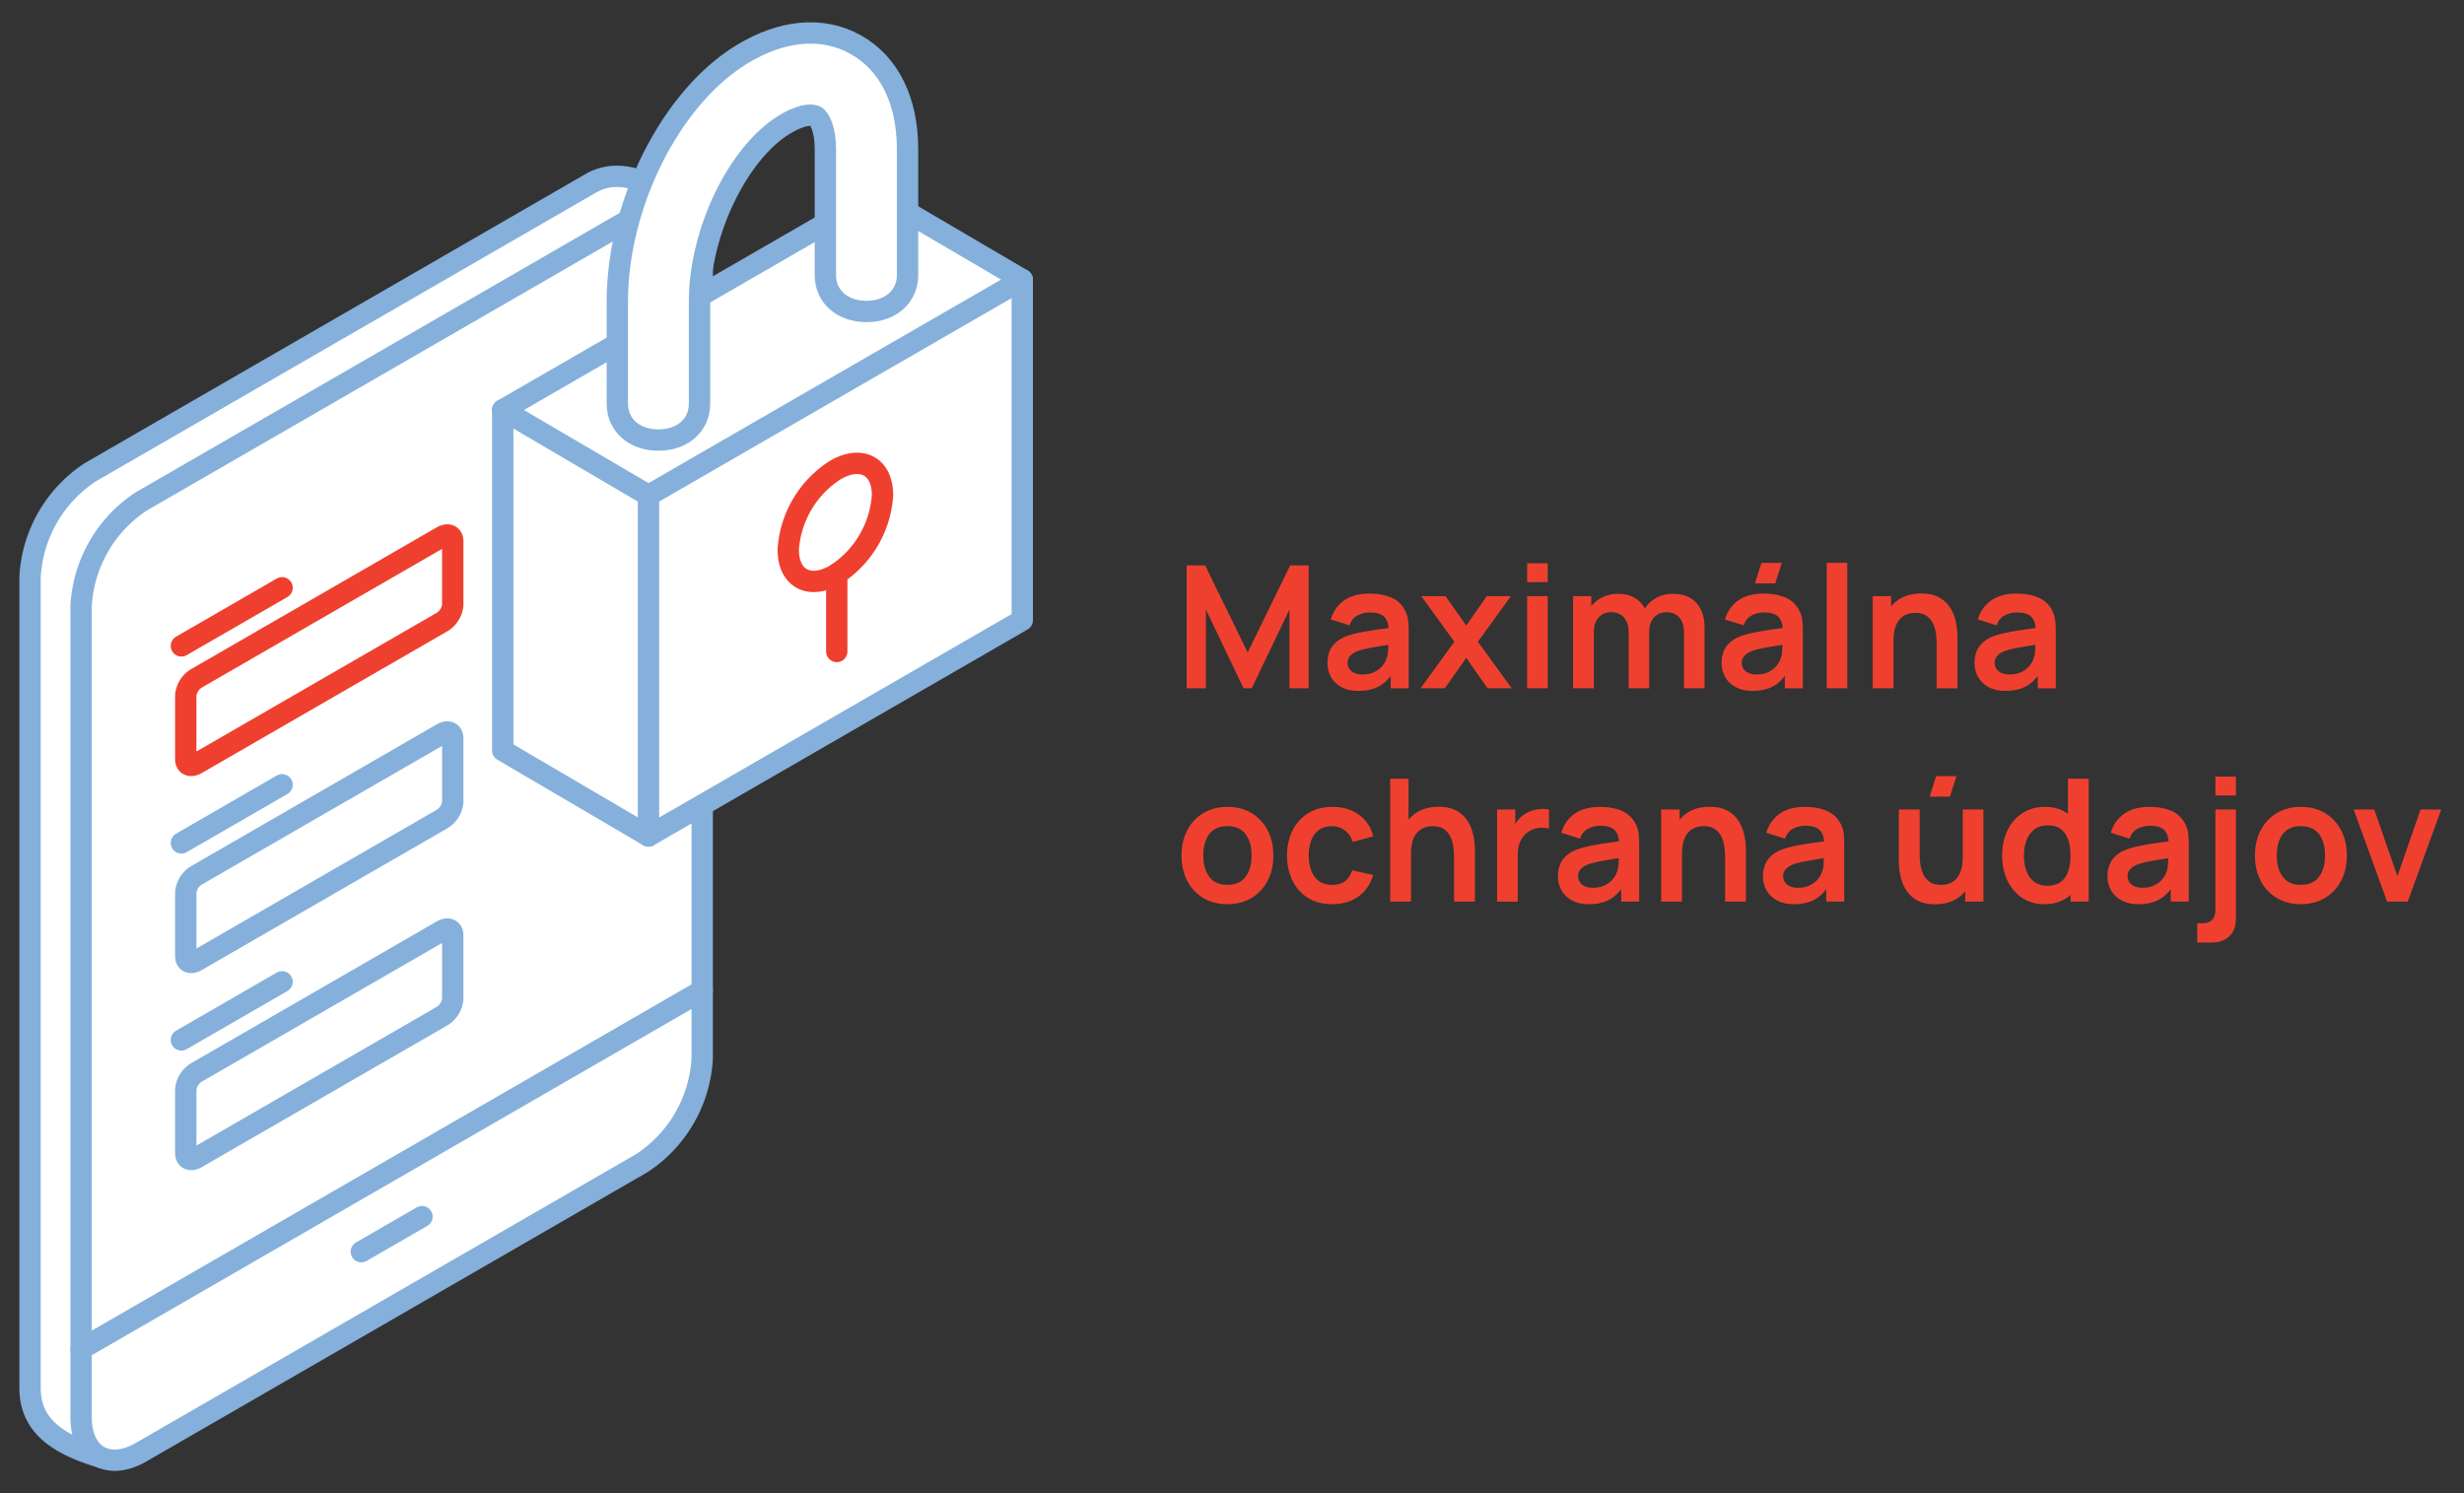<svg xmlns="http://www.w3.org/2000/svg" viewBox="0 0 231 140" style="enable-background:new 0 0 231 140" xml:space="preserve"><rect x="0" y="0" width="231" height="140" fill="#333333" stroke="none"/><g style="enable-background:new"><path style="fill:#ef402f" d="M350.937 12560.027v-11.52h1.735l3.984 8.16 3.984-8.16h1.736v11.52h-1.801v-7.383l-3.535 7.383h-.769l-3.528-7.383v7.383h-1.806zM367.033 12560.268c-.624 0-1.152-.119-1.584-.355a2.416 2.416 0 0 1-.979-.949 2.6 2.6 0 0 1-.332-1.303c0-.416.068-.791.207-1.125.139-.332.353-.621.641-.863.287-.242.661-.441 1.119-.596a10.69 10.69 0 0 1 1.221-.305c.467-.09.973-.174 1.52-.252.547-.076 1.119-.16 1.717-.252l-.688.393c.005-.598-.128-1.037-.399-1.32-.272-.283-.731-.424-1.377-.424-.389 0-.766.09-1.127.271-.363.182-.617.494-.761.936l-1.76-.551c.213-.73.62-1.318 1.22-1.76.6-.443 1.409-.664 2.428-.664.769 0 1.444.125 2.028.375a2.524 2.524 0 0 1 1.3 1.232c.154.305.248.615.28.932.032.318.048.662.048 1.037v5.303h-1.688v-1.871l.279.303c-.389.625-.844 1.082-1.363 1.373-.523.29-1.172.435-1.95.435zm.384-1.536c.438 0 .811-.078 1.12-.232s.556-.344.739-.568c.185-.225.309-.434.373-.631.102-.246.158-.527.172-.846.014-.316.02-.574.02-.771l.592.176c-.581.092-1.08.172-1.496.24-.416.07-.773.135-1.071.195a7.63 7.63 0 0 0-.792.205c-.225.08-.414.174-.568.279-.154.107-.273.23-.355.369a.932.932 0 0 0-.125.488c0 .213.054.4.16.562.107.164.264.293.469.389s.458.145.762.145zM372.873 12560.027l3.159-4.367-3.096-4.271h2.272l1.944 2.76 1.912-2.76h2.271l-3.096 4.271 3.176 4.367h-2.271l-1.992-2.855-2.008 2.855h-2.271zM382.856 12550.076v-1.768h1.929v1.768h-1.929zm0 9.951v-8.639h1.929v8.639h-1.929zM387.168 12560.027v-8.639h1.703v2.68h.24v5.959h-1.943zm5.208 0v-5.223c0-.604-.146-1.072-.439-1.408s-.693-.504-1.2-.504c-.491 0-.884.168-1.18.504s-.444.773-.444 1.311l-.863-.576c0-.559.139-1.062.416-1.512a2.978 2.978 0 0 1 1.123-1.059 3.24 3.24 0 0 1 1.588-.389c.646 0 1.186.137 1.621.412.434.275.76.648.976 1.119.216.473.323 1.004.323 1.598v5.727h-1.921zm5.184 0v-5.248c0-.592-.147-1.055-.44-1.387-.293-.334-.69-.5-1.191-.5-.31 0-.587.07-.832.211-.246.143-.44.35-.584.625-.145.273-.217.602-.217.979l-.855-.504c-.006-.596.129-1.123.404-1.58a2.892 2.892 0 0 1 1.115-1.066c.47-.256.992-.385 1.568-.385.955 0 1.687.287 2.196.859.509.574.764 1.328.764 2.26v5.736h-1.928zM403.984 12560.268c-.624 0-1.152-.119-1.584-.355a2.416 2.416 0 0 1-.979-.949 2.6 2.6 0 0 1-.332-1.303c0-.416.068-.791.207-1.125.139-.332.353-.621.641-.863.287-.242.661-.441 1.119-.596a10.69 10.69 0 0 1 1.221-.305c.467-.09.973-.174 1.52-.252.547-.076 1.119-.16 1.717-.252l-.688.393c.005-.598-.128-1.037-.399-1.32-.272-.283-.731-.424-1.377-.424-.389 0-.766.09-1.127.271-.363.182-.617.494-.761.936l-1.76-.551c.213-.73.62-1.318 1.22-1.76.6-.443 1.409-.664 2.428-.664.769 0 1.444.125 2.028.375a2.524 2.524 0 0 1 1.3 1.232c.154.305.248.615.28.932.032.318.048.662.048 1.037v5.303h-1.688v-1.871l.279.303c-.389.625-.844 1.082-1.363 1.373-.522.29-1.172.435-1.95.435zm.384-1.536c.438 0 .811-.078 1.12-.232s.556-.344.739-.568c.185-.225.309-.434.373-.631.102-.246.158-.527.172-.846.014-.316.02-.574.02-.771l.592.176c-.581.092-1.08.172-1.496.24-.416.07-.773.135-1.071.195a7.63 7.63 0 0 0-.792.205c-.225.08-.414.174-.568.279-.154.107-.273.23-.355.369a.932.932 0 0 0-.125.488c0 .213.054.4.16.562.107.164.264.293.469.389s.458.145.762.145zm1.752-8.544h-1.904l.608-1.92h1.903l-.607 1.92zM410.944 12560.027v-11.76h1.928v11.76h-1.928zM415.256 12560.027v-8.639h1.72v2.68h.231v5.959h-1.951zm5.993 0v-4.16c0-.271-.02-.572-.057-.904a3.234 3.234 0 0 0-.26-.955 1.858 1.858 0 0 0-.608-.756c-.269-.197-.634-.297-1.092-.297-.245 0-.488.041-.728.121a1.65 1.65 0 0 0-.652.412c-.195.193-.352.461-.469.799-.117.34-.176.773-.176 1.301l-1.144-.488c0-.736.143-1.402.428-2 .286-.598.706-1.072 1.261-1.428s1.236-.531 2.047-.531c.641 0 1.168.105 1.584.318.416.215.747.486.992.816.246.332.427.684.545 1.057.117.373.193.727.228 1.061.034.332.052.604.052.811v4.824h-1.951zM427.696 12560.268c-.624 0-1.152-.119-1.584-.355a2.43 2.43 0 0 1-.98-.949 2.62 2.62 0 0 1-.332-1.303c0-.416.07-.791.209-1.125a2.26 2.26 0 0 1 .639-.863c.289-.242.662-.441 1.121-.596.346-.113.753-.213 1.22-.305.466-.09.974-.174 1.521-.252.546-.076 1.118-.16 1.715-.252l-.688.393c.006-.598-.128-1.037-.4-1.32-.271-.283-.73-.424-1.375-.424-.391 0-.766.09-1.129.271-.362.182-.615.494-.76.936l-1.76-.551a3.256 3.256 0 0 1 1.22-1.76c.601-.443 1.409-.664 2.429-.664.768 0 1.443.125 2.027.375a2.526 2.526 0 0 1 1.301 1.232c.154.305.247.615.279.932.032.318.048.662.048 1.037v5.303h-1.688v-1.871l.281.303c-.391.625-.845 1.082-1.365 1.373-.521.29-1.171.435-1.949.435zm.384-1.536c.438 0 .811-.078 1.12-.232.309-.154.557-.344.74-.568s.308-.434.371-.631c.102-.246.159-.527.173-.846.013-.316.021-.574.021-.771l.592.176c-.582.092-1.08.172-1.496.24-.416.07-.773.135-1.072.195a7.697 7.697 0 0 0-.792.205c-.224.08-.413.174-.568.279-.155.107-.272.23-.356.369a.941.941 0 0 0-.123.488c0 .213.053.4.16.562.105.164.262.293.467.389.204.097.459.145.763.145z" transform="translate(-239.688 -12495.492)"/></g><g style="enable-background:new"><path style="fill:#ef402f" d="M354.752 12580.268c-.863 0-1.618-.195-2.264-.584a3.98 3.98 0 0 1-1.5-1.611c-.354-.686-.531-1.475-.531-2.365 0-.906.181-1.701.543-2.383a4 4 0 0 1 1.512-1.6c.646-.385 1.393-.576 2.24-.576.869 0 1.627.193 2.272.584.646.389 1.146.926 1.504 1.611s.536 1.473.536 2.363c0 .896-.18 1.688-.54 2.373s-.862 1.221-1.508 1.607-1.399.581-2.264.581zm0-1.809c.769 0 1.339-.256 1.713-.768.373-.512.56-1.172.56-1.984 0-.836-.189-1.504-.567-2.004-.379-.498-.947-.748-1.705-.748-.518 0-.942.117-1.275.35-.334.23-.58.555-.74.967-.16.414-.24.893-.24 1.436 0 .838.191 1.506.572 2.004.38.499.942.747 1.682.747zM364.577 12580.268c-.891 0-1.65-.199-2.28-.596s-1.11-.939-1.444-1.629c-.333-.688-.502-1.465-.508-2.336.006-.885.18-1.67.524-2.355a3.909 3.909 0 0 1 1.468-1.615c.635-.393 1.39-.588 2.264-.588.982 0 1.812.246 2.492.74.68.492 1.125 1.166 1.332 2.02l-1.92.52c-.149-.465-.396-.824-.744-1.084a1.932 1.932 0 0 0-1.184-.389c-.502 0-.915.119-1.24.357a2.06 2.06 0 0 0-.72.979 4.04 4.04 0 0 0-.231 1.416c0 .822.184 1.486.551 1.992.369.508.915.76 1.641.76.512 0 .916-.117 1.212-.352s.519-.572.668-1.016l1.968.439c-.267.881-.732 1.557-1.4 2.029-.668.471-1.484.708-2.449.708zM370.016 12580.027v-11.52h1.721v6.064h.232v5.455h-1.953zm5.992 0v-4.16a8.23 8.23 0 0 0-.056-.904 3.236 3.236 0 0 0-.261-.955c-.135-.307-.338-.559-.607-.756s-.633-.297-1.092-.297c-.246 0-.488.041-.729.121s-.457.217-.651.412c-.194.193-.351.461-.468.799-.117.34-.176.773-.176 1.301l-1.145-.488c0-.736.143-1.402.428-2s.705-1.072 1.26-1.428 1.238-.531 2.049-.531c.64 0 1.168.105 1.584.318.416.215.746.486.992.816.244.332.426.684.543 1.057s.193.727.229 1.061c.035.332.052.604.052.811v4.824h-1.952zM380.041 12580.027v-8.639h1.704v2.104l-.208-.271c.106-.289.249-.551.428-.789.179-.236.394-.434.644-.588.214-.145.449-.258.709-.34a3.397 3.397 0 0 1 1.588-.115v1.799a2.49 2.49 0 0 0-.885-.072 2.04 2.04 0 0 0-.899.281 1.966 1.966 0 0 0-.652.551 2.303 2.303 0 0 0-.372.764c-.08.287-.119.594-.119.926v4.391h-1.938zM388.64 12580.268c-.624 0-1.152-.119-1.584-.355a2.416 2.416 0 0 1-.979-.949 2.6 2.6 0 0 1-.332-1.303c0-.416.068-.791.207-1.125.139-.332.353-.621.641-.863.287-.242.661-.441 1.119-.596a10.69 10.69 0 0 1 1.221-.305c.467-.09.973-.174 1.52-.252.547-.076 1.119-.16 1.717-.252l-.688.393c.005-.598-.128-1.037-.399-1.32-.272-.283-.731-.424-1.377-.424-.389 0-.766.09-1.127.271-.363.182-.617.494-.761.936l-1.76-.551c.213-.73.62-1.318 1.22-1.76.6-.443 1.409-.664 2.428-.664.769 0 1.444.125 2.028.375a2.524 2.524 0 0 1 1.3 1.232c.154.305.248.615.28.932.032.318.048.662.048 1.037v5.303h-1.688v-1.871l.279.303c-.389.625-.844 1.082-1.363 1.373-.522.29-1.172.435-1.95.435zm.384-1.536c.438 0 .811-.078 1.12-.232s.556-.344.739-.568c.185-.225.309-.434.373-.631.102-.246.158-.527.172-.846.014-.316.02-.574.02-.771l.592.176c-.581.092-1.08.172-1.496.24-.416.07-.773.135-1.071.195a7.63 7.63 0 0 0-.792.205c-.225.08-.414.174-.568.279-.154.107-.273.23-.355.369a.932.932 0 0 0-.125.488c0 .213.054.4.16.562.107.164.264.293.469.389s.458.145.762.145zM395.424 12580.027v-8.639h1.72v2.68h.231v5.959h-1.951zm5.993 0v-4.16c0-.271-.02-.572-.057-.904a3.234 3.234 0 0 0-.26-.955 1.858 1.858 0 0 0-.608-.756c-.269-.197-.634-.297-1.092-.297-.245 0-.488.041-.728.121a1.65 1.65 0 0 0-.652.412c-.195.193-.352.461-.469.799-.117.34-.176.773-.176 1.301l-1.144-.488c0-.736.143-1.402.428-2 .286-.598.706-1.072 1.261-1.428s1.236-.531 2.047-.531c.641 0 1.168.105 1.584.318.416.215.747.486.992.816.246.332.427.684.545 1.057.117.373.193.727.228 1.061.034.332.052.604.052.811v4.824h-1.951zM407.864 12580.268c-.624 0-1.152-.119-1.584-.355a2.43 2.43 0 0 1-.98-.949 2.62 2.62 0 0 1-.332-1.303c0-.416.07-.791.209-1.125a2.26 2.26 0 0 1 .639-.863c.289-.242.662-.441 1.121-.596.346-.113.753-.213 1.22-.305.466-.09.974-.174 1.521-.252.546-.076 1.118-.16 1.715-.252l-.688.393c.006-.598-.128-1.037-.4-1.32-.271-.283-.73-.424-1.375-.424-.391 0-.766.09-1.129.271-.362.182-.615.494-.76.936l-1.76-.551a3.256 3.256 0 0 1 1.22-1.76c.601-.443 1.409-.664 2.429-.664.768 0 1.443.125 2.027.375a2.526 2.526 0 0 1 1.301 1.232c.154.305.247.615.279.932.032.318.048.662.048 1.037v5.303h-1.688v-1.871l.281.303c-.391.625-.845 1.082-1.365 1.373-.521.29-1.171.435-1.949.435zm.384-1.536c.438 0 .811-.078 1.12-.232.309-.154.557-.344.74-.568s.308-.434.371-.631c.102-.246.159-.527.173-.846.013-.316.021-.574.021-.771l.592.176c-.582.092-1.08.172-1.496.24-.416.07-.773.135-1.072.195a7.697 7.697 0 0 0-.792.205c-.224.08-.413.174-.568.279-.155.107-.272.23-.356.369a.941.941 0 0 0-.123.488c0 .213.053.4.16.562.105.164.262.293.467.389.204.097.459.145.763.145zM421.104 12580.275c-.641 0-1.168-.105-1.584-.32a2.794 2.794 0 0 1-.992-.814 3.554 3.554 0 0 1-.544-1.057 5.316 5.316 0 0 1-.228-1.061 8.115 8.115 0 0 1-.053-.812v-4.822h1.952v4.158c0 .268.019.568.056.9.037.334.124.654.26.961.137.307.339.559.608.756s.634.295 1.093.295c.244 0 .487-.039.727-.119.24-.08.458-.217.652-.412.195-.195.352-.463.469-.805.117-.34.176-.773.176-1.295l1.145.488c0 .736-.144 1.402-.429 2s-.706 1.072-1.26 1.428c-.556.354-1.237.531-2.048.531zm1.392-10.087h-1.903l.607-1.92h1.904l-.608 1.92zm1.432 9.839v-2.68h-.232v-5.959h1.936v8.639h-1.704zM431.335 12580.268c-.795 0-1.487-.199-2.08-.6a3.96 3.96 0 0 1-1.376-1.633c-.325-.688-.488-1.463-.488-2.328 0-.873.164-1.654.492-2.34s.793-1.227 1.396-1.623c.603-.398 1.312-.596 2.127-.596.822 0 1.512.197 2.068.596.558.396.98.939 1.269 1.627.288.689.432 1.467.432 2.336 0 .859-.144 1.635-.432 2.324-.288.691-.718 1.236-1.288 1.637s-1.277.6-2.12.6zm.296-1.729c.518 0 .935-.117 1.252-.355.317-.236.549-.568.696-.996.146-.426.22-.92.22-1.48 0-.564-.073-1.059-.22-1.482-.147-.424-.375-.756-.685-.992-.309-.238-.709-.357-1.199-.357-.518 0-.944.127-1.28.381s-.584.594-.744 1.023-.239.906-.239 1.428c0 .529.078 1.008.235 1.438.157.428.398.77.724 1.02.326.247.738.372 1.24.372zm2.168 1.488v-6.064h-.24v-5.455h1.944v11.52h-1.704zM440.16 12580.268c-.624 0-1.152-.119-1.584-.355a2.416 2.416 0 0 1-.979-.949 2.6 2.6 0 0 1-.332-1.303c0-.416.068-.791.207-1.125.139-.332.353-.621.641-.863.287-.242.661-.441 1.119-.596a10.69 10.69 0 0 1 1.221-.305c.467-.09.973-.174 1.52-.252.547-.076 1.119-.16 1.717-.252l-.688.393c.005-.598-.128-1.037-.399-1.32-.272-.283-.731-.424-1.377-.424-.389 0-.766.09-1.127.271-.363.182-.617.494-.761.936l-1.76-.551c.213-.73.62-1.318 1.22-1.76.6-.443 1.409-.664 2.428-.664.769 0 1.444.125 2.028.375a2.524 2.524 0 0 1 1.3 1.232c.154.305.248.615.28.932.032.318.048.662.048 1.037v5.303h-1.688v-1.871l.279.303c-.389.625-.844 1.082-1.363 1.373-.523.29-1.172.435-1.95.435zm.383-1.536c.438 0 .811-.078 1.12-.232s.556-.344.739-.568c.185-.225.309-.434.373-.631.102-.246.158-.527.172-.846.014-.316.02-.574.02-.771l.592.176c-.581.092-1.08.172-1.496.24-.416.07-.773.135-1.071.195a7.63 7.63 0 0 0-.792.205c-.225.08-.414.174-.568.279-.154.107-.273.23-.355.369a.932.932 0 0 0-.125.488c0 .213.054.4.16.562.107.164.264.293.469.389s.459.145.762.145zM445.679 12583.867v-1.807h.408c.47 0 .803-.109 1-.328s.296-.541.296-.969v-9.375h1.92v10.238c0 .699-.204 1.248-.611 1.645-.408.398-.975.596-1.701.596h-1.312zm1.704-13.791v-1.768h1.92v1.768h-1.92zM455.391 12580.268c-.864 0-1.619-.195-2.264-.584a3.966 3.966 0 0 1-1.5-1.611c-.355-.686-.532-1.475-.532-2.365 0-.906.181-1.701.544-2.383a3.994 3.994 0 0 1 1.512-1.6c.646-.385 1.393-.576 2.24-.576.869 0 1.627.193 2.271.584.646.389 1.146.926 1.504 1.611s.537 1.473.537 2.363c0 .896-.181 1.688-.541 2.373a3.982 3.982 0 0 1-1.508 1.607c-.644.387-1.4.581-2.263.581zm0-1.809c.768 0 1.338-.256 1.712-.768s.56-1.172.56-1.984c0-.836-.189-1.504-.567-2.004-.379-.498-.946-.748-1.704-.748-.518 0-.943.117-1.275.35-.334.23-.58.555-.74.967-.16.414-.24.893-.24 1.436 0 .838.19 1.506.572 2.004.379.499.941.747 1.682.747zM463.479 12580.027l-3.137-8.639h1.929l2.176 6.264 2.168-6.264h1.937l-3.137 8.639h-1.936z" transform="translate(-239.688 -12495.492)"/></g><path style="fill:#fff;stroke:#85b0db;stroke-width:2;stroke-linecap:round;stroke-linejoin:round" d="M60.047 82.008a12.568 12.568 0 0 1-5.655 9.811L8.563 122.165c-4.067-1.219-6.746-2.936-6.746-6.538V39.579a12.559 12.559 0 0 1 5.653-9.811L54.393 2.677c3.11-1.8 6.831.475 9.414 2.862l-3.76 76.469z" transform="translate(1 14.507)"/><path style="fill:#fff;stroke:#85b0db;stroke-width:2;stroke-linecap:round;stroke-linejoin:round" d="M64.833 84.735a12.563 12.563 0 0 1-5.653 9.811l-46.923 27.091c-3.11 1.8-5.655.319-5.655-3.283V42.308a12.56 12.56 0 0 1 5.655-9.811L59.18 5.406c3.109-1.8 5.653-.319 5.653 3.281v76.048z" transform="translate(1 14.507)"/><path style="fill:none;stroke:#85b0db;stroke-width:2;stroke-linecap:round;stroke-linejoin:round" d="m6.603 111.986 58.23-33.62M32.874 102.853l5.688-3.284" transform="translate(1 14.507)"/><g><path style="fill:#fff;stroke:#ef402f;stroke-width:2;stroke-linecap:round;stroke-linejoin:round" d="m2.832 27.525 23-13.278a2.105 2.105 0 0 0 1.015-1.6V6.665c0-.561-.454-.753-1.015-.43l-23 13.278a2.105 2.105 0 0 0-1.015 1.6v5.983c0 .56.457.752 1.015.429z" transform="translate(15.598 44.083)"/><path style="fill:none;stroke:#ef402f;stroke-width:2;stroke-linecap:round;stroke-linejoin:round" d="m10.846 11.028-9.438 5.449" transform="translate(15.598 44.083)"/><path style="fill:#fff;stroke:#85b0db;stroke-width:2;stroke-linecap:round;stroke-linejoin:round" d="m2.832 27.525 23-13.278a2.105 2.105 0 0 0 1.015-1.6V6.665c0-.561-.454-.753-1.015-.429l-23 13.278c-.573.342-.95.936-1.015 1.6v5.983c0 .559.457.752 1.015.428z" transform="translate(15.598 62.555)"/><path style="fill:none;stroke:#85b0db;stroke-width:2;stroke-linecap:round;stroke-linejoin:round" d="m10.846 11.028-9.438 5.449" transform="translate(15.598 62.555)"/><g><path style="fill:#fff;stroke:#85b0db;stroke-width:2;stroke-linecap:round;stroke-linejoin:round" d="m2.832 27.53 23-13.278a2.105 2.105 0 0 0 1.015-1.6V6.67c0-.561-.454-.753-1.015-.429l-23 13.278c-.573.342-.95.936-1.015 1.6v5.983c0 .554.457.747 1.015.428z" transform="translate(15.598 81.028)"/><path style="fill:none;stroke:#85b0db;stroke-width:2;stroke-linecap:round;stroke-linejoin:round" d="m10.846 11.028-9.438 5.449" transform="translate(15.598 81.028)"/></g></g><g><path style="fill:#fff;stroke:#85b0db;stroke-width:2;stroke-linecap:round;stroke-linejoin:round" d="m50.521 25.16-13.663-8.015L1.821 37.376V69.31l13.663 8.015" transform="translate(45.311 1.059)"/><path style="fill:#fff;stroke:#85b0db;stroke-width:2;stroke-linecap:round;stroke-linejoin:round" d="M5.669 40.201c2.268 0 3.852-1.4 3.852-3.416v-9.6c0-6.42 3.554-13.842 7.923-16.542 1.443-.889 2.522-1.043 2.953-.8.447.249.922 1.32.922 3.095v11.793c0 2.011 1.585 3.413 3.852 3.413s3.852-1.4 3.852-3.413v-11.79c0-4.582-1.731-8.069-4.872-9.821-3.107-1.734-6.926-1.387-10.755.976-6.6 4.081-11.58 14.009-11.58 23.1v9.6c.001 2 1.583 3.405 3.853 3.405z" transform="translate(56.06 1.059)"/><path style="fill:#fff;stroke:#85b0db;stroke-width:2;stroke-linecap:round;stroke-linejoin:round" d="m15.485 77.326 35.041-20.232V25.161L15.485 45.392v31.934z" transform="translate(45.311 1.059)"/><path style="fill:#fff;stroke:#ef402f;stroke-width:2;stroke-linecap:round;stroke-linejoin:round" d="M28.587 50.47c0 2.715 1.98 3.767 4.417 2.363a9.595 9.595 0 0 0 4.42-7.463c0-2.709-1.98-3.767-4.42-2.358a9.591 9.591 0 0 0-4.417 7.458z" transform="translate(45.311 1.059)"/><path style="fill:none;stroke:#ef402f;stroke-width:2;stroke-linecap:round;stroke-linejoin:round" d="M33.136 60.026v-7.273" transform="translate(45.311 1.059)"/><path style="fill:none;stroke:#85b0db;stroke-width:2;stroke-linecap:round;stroke-linejoin:round" d="M15.48 45.391 1.817 37.376" transform="translate(45.311 1.059)"/></g></svg>